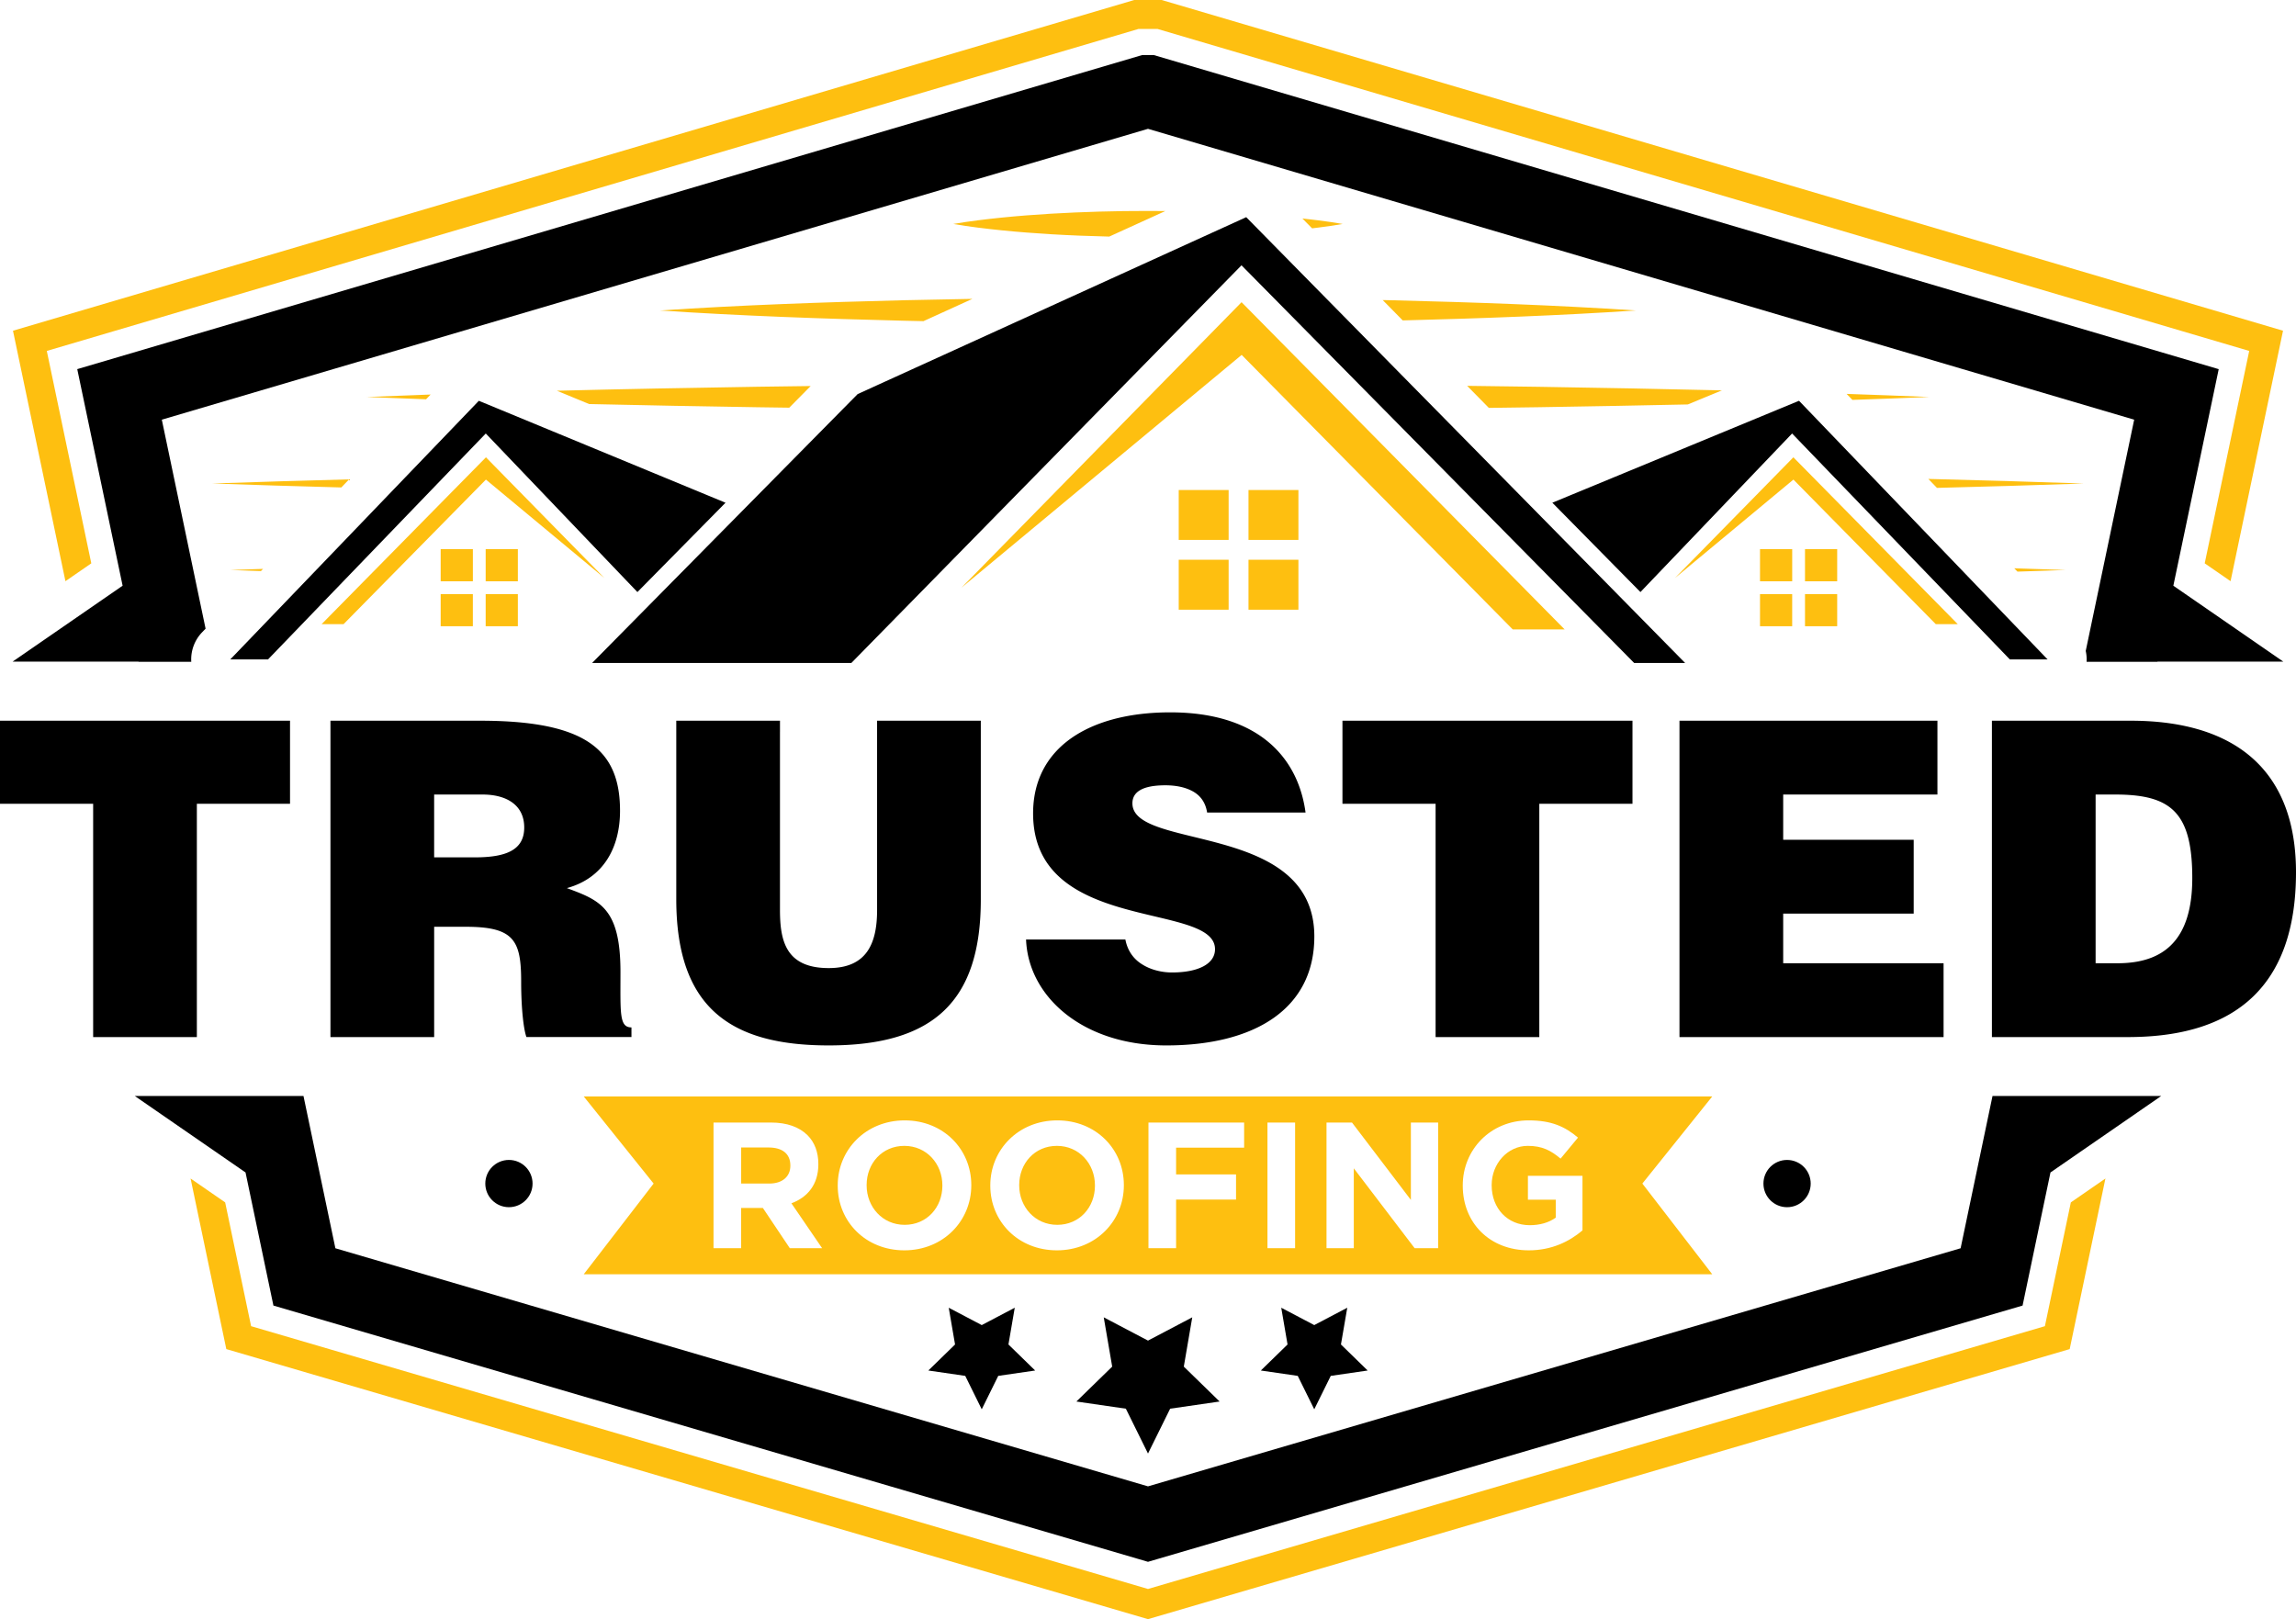 <svg xmlns="http://www.w3.org/2000/svg" aria-hidden="true" data-bbox="221.6 451.02 1556.8 1097.96" data-type="color" viewBox="221.6 451.02 1556.8 1097.96"><path d="M297.46 899.68h18.06l.02.1h35.75a26.54 26.54 0 0 1 7.34-19.99l2.37-2.46-29.68-141.73L1000 538.37l668.68 197.24-32.85 156.81c.53 2.41.73 4.89.58 7.36h48.04l.02-.1h85.35l-41.27-28.49-17.53-12.1-15.78-10.89 5.46-26.06 25.3-120.8-722.09-212.99h-7.87L273.98 701.33l25.3 120.8 5.46 26.06-15.78 10.89-17.53 12.1-41.27 28.49h67.3zm1343.38 294.55h-68.22l-2.04 9.74-19.59 93.51L1000 1458.93l-550.99-161.45-19.59-93.51-2.04-9.74H313l30.51 21.07 23.46 16.19 21.11 14.58 7.31 34.87 11.6 55.39 585.72 171.62 7.29 2.14 593.01-173.76 11.6-55.39 7.31-34.87 21.11-14.58 23.46-16.19 30.51-21.07zm-1310.11-39.96h24.35V996.05h63.17v-56.31H221.6v56.31h63.16v158.22zm319.03-6.56c-8.34 0-7.45-9.53-7.45-37.54 0-43.2-13.71-48.57-36.35-56.91 25.03-6.85 36.05-27.71 36.05-52.44 0-17.02-3.92-30.32-13.43-40.11-4.41-4.54-10.02-8.32-16.99-11.36-14.83-6.47-35.84-9.61-64.63-9.61h-101.3v214.53h70.32v-74.79h21.45c32.78 0 37.54 9.24 37.54 37.24 0 19.07 1.79 32.78 3.58 37.54h71.21zM543.68 1032.4h-27.71v-42.6h32.77c16.39 0 28.31 7.15 28.31 22.35.01 14.89-11.61 20.25-33.37 20.25m206.79-85.04v-7.62h-70.32v120.97c0 73.89 36.95 99.22 103.39 99.22 71.21 0 103.09-30.09 103.09-98.92V939.74h-70.32v128.41c0 23.24-7.45 39.33-32.78 39.33-28.9 0-33.07-18.18-33.07-39.33V947.36zm362.31 138.68c0-78.06-123.35-58.1-123.35-90.28 0-7.75 6.85-12.22 22.35-12.22 6.85 0 13.11 1.19 18.18 3.87s8.94 7.15 10.13 14.6h66.74c-1.93-14.29-7.05-27.54-15.95-38.48-5.52-6.79-12.49-12.68-21.05-17.38-13.88-7.62-31.94-12.08-54.77-12.08-22.42 0-42.33 4.01-57.93 12.01-8.89 4.56-16.37 10.41-22.11 17.55-8.28 10.31-12.93 23.3-12.93 38.97 0 81.94 123.35 59.59 123.35 92.07 0 10.13-11.62 15.79-29.2 15.79-6.85 0-14.3-1.79-19.96-5.36-5.96-3.57-10.13-9.24-11.62-16.98h-67.34c1.49 38.73 38.44 71.81 95.05 71.81 58.99 0 100.41-24.14 100.41-73.89m152.55 68.23V996.05h63.17v-56.31h-196.65v56.31h63.16v158.22zm274.11-50.06h-108.75v-33.67h88.49v-50.05h-88.49V989.8h104.58v-50.06h-174.9v214.53h179.07zm173.49-158.37c-6.04-1.8-12.44-3.2-19.18-4.2-5.66-.84-11.57-1.4-17.71-1.68-3.16-.15-6.39-.22-9.67-.22h-94.16v214.53h92.37c1.58 0 3.14-.02 4.7-.06 66.17-1.4 109.12-32.79 109.12-111.68 0-53-24.18-84.35-65.47-96.69m-32.36 154.51c-6.02 2.38-13 3.63-20.87 3.83-.75.02-1.5.03-2.27.03h-14.9V989.8h13.41c3.38 0 6.58.1 9.59.31 6.65.46 12.43 1.47 17.39 3.18 7.56 2.61 13.24 6.86 17.27 13.33 5.44 8.74 7.88 21.53 7.88 39.79.01 29.63-9.55 46.83-27.5 53.94" data-color="1"/><path d="M566.68 1237.58c-8.85 0-16.02 7.17-16.02 16.02s7.17 16.02 16.02 16.02 16.02-7.17 16.02-16.02-7.17-16.02-16.02-16.02m850.62 16.03c0 8.85 7.17 16.02 16.02 16.02s16.02-7.17 16.02-16.02-7.17-16.02-16.02-16.02c-8.85-.01-16.02 7.17-16.02 16.02m-432.31 152.66 15.01 30.41 15.01-30.41 33.55-4.87-24.28-23.67 5.73-33.42-30.01 15.78-30.01-15.78 5.73 33.42-24.28 23.67zm-97.72.41 11.19-22.67 25.03-3.64-18.11-17.65 4.27-24.92-22.38 11.77-22.38-11.77 4.28 24.92-18.11 17.65 25.02 3.64zm214.27-22.67 11.19 22.67 11.19-22.67 25.02-3.64-18.11-17.65 4.28-24.92-22.38 11.77-22.38-11.77 4.27 24.92-18.11 17.65zm228.1-483.44h34.56l-.79-.79-9.61-9.76-34.94-35.5-9.86-10.02-13.85-14.06-43.23-43.92-15.17-15.41-42.41-43.08-15.54-15.77-42.48-43.16-15.12-15.35-43.99-44.69-10.61-10.78-28.1 12.8-91.89 41.84-37.17 16.92-93.21 42.44-13.09 5.97-9.56 9.67-42.75 43.29-15.02 15.22-35.18 35.61-8.41 8.53-13.63 13.79-45.26 45.83-9.46 9.59-.79.79h175.79l.78-.79 11.46-11.69 41.32-42.11 16.61-16.94 40.67-41.46 17.1-17.43 40.34-41.12 17.3-17.63 10.76-10.97 29.51-30.08 17.17-17.5 21.51-21.93 22.03 22.31 16.24 16.45 41.73 42.27 16.21 16.42 41.92 42.45 15.8 16.01 42.68 43.22 14.66 14.85 24.22 24.53 19.81 20.06 10.15 10.29zm-865.29-65.7 49.97-51.85 8.12-8.43 28.54-29.61 7.84 8.2 19.45 20.34 10.44 10.92 44.91 46.96 11.94 12.49 8.24 8.61 8.26-8.37 13.15-13.34 14.06-14.26 24.27-24.61-14.25-5.89-33.53-13.86L546.77 723l-.49-.2-.17.18-50.16 52.19-7 7.28-51.08 53.16-3.64 3.78-56.48 58.77h25.6l1.36-1.42 1.04-1.07 53.55-55.56zm1119.03 62.27.97 1.02h25.6l-1.79-1.87-.13-.13-54.23-56.43-4.29-4.47-50.51-52.55-7.49-7.8-49.58-51.59-.51-.52-1.41.58-117.73 48.66-34.16 14.11-13.95 5.77 38.18 38.73 13.44 13.63 2.88 2.92 5.23 5.3 8.09-8.46 12.24-12.8 10.47-10.94 34.12-35.68 10.79-11.28 27.12-28.36 28.31 29.38 8.57 8.89 49.44 51.3 5.65 5.86 52.85 54.84z" data-color="1"/><path fill="#febf10" d="M1622.25 837.55q-17.445-.615-34.89-1.17l2.18 2.26c10.9-.34 21.8-.7 32.71-1.09m-1222.29-.76c-7.4.25-14.8.5-22.2.76 6.93.25 13.86.49 20.78.72zm53.08-55.23 5.26-5.47c-30.94.8-61.89 1.72-92.83 2.8 29.19 1.02 58.38 1.9 87.57 2.67m1076.08-5.77 5.83 6.07c33.19-.84 66.39-1.81 99.58-2.96-35.14-1.23-70.27-2.25-105.41-3.11M513.59 718.55c-14.45.51-28.9 1.06-43.35 1.67 13.42.56 26.83 1.08 40.25 1.56zm702.82-5.89 14.71 14.95c11.25-.14 22.51-.3 33.76-.46 33.72-.54 67.44-1.14 101.15-1.88l23.12-9.55c-41.42-.99-82.85-1.75-124.27-2.41-16.16-.25-32.32-.46-48.47-.65M621.03 725c38.03.88 76.06 1.57 114.09 2.17 7.22.11 14.43.2 21.65.3l14.5-14.68c-12.05.15-24.1.31-36.15.49-45.31.72-90.62 1.56-135.93 2.7zm856.58-2.81c17.38-.59 34.77-1.24 52.15-1.97-18.69-.78-37.37-1.47-56.06-2.1zM669.1 661.56c55.15 3.68 110.3 5.59 165.45 6.95 4.4.1 8.8.19 13.2.29l33.18-15.11c-15.46.26-30.93.56-46.39.92-55.14 1.36-110.29 3.27-165.44 6.95m490.04-7.06 13.59 13.8c52.72-1.35 105.44-3.24 158.15-6.74-55.15-3.66-110.3-5.56-165.45-6.93-2.09-.04-4.19-.08-6.29-.13m-27.15-51.61c-5.5-.95-11-1.77-16.5-2.45-3.6-.47-7.21-.88-10.81-1.27l6.59 6.69c1.41-.17 2.81-.34 4.22-.52 5.5-.68 11-1.5 16.5-2.45M934 595.94c-11 .67-22 1.5-33 2.61-5.5.57-11 1.17-16.5 1.88q-8.25 1.035-16.5 2.46 8.25 1.44 16.5 2.46c5.5.71 11 1.31 16.5 1.88 11 1.11 22 1.93 33 2.61 13.24.78 26.49 1.3 39.73 1.6l38.02-17.31c-3.92-.04-7.84-.07-11.76-.07-21.99-.02-43.99.59-65.99 1.88m674.14 754.37L1000 1528.51l-608.14-178.2-17.59-83.94-23.45-16.2 24.23 115.68L1000 1548.98l624.95-183.13 24.23-115.68-23.45 16.2z" data-color="2"/><path fill="#febf10" d="m1010.68 451.43-1.36-.41h-18.64L230.4 675.28l35.57 169.85 17.53-12.11-30.17-144.03 740.18-218.33h12.98l740.18 218.33-30.17 144.03 17.53 12.11 35.57-169.85zm-72.45 776.61c-15.09 0-25.56 11.93-25.56 26.53v.24c0 14.61 10.71 26.78 25.8 26.78s25.56-11.93 25.56-26.53v-.24c.01-14.6-10.7-26.78-25.8-26.78m-103.45 0c-15.09 0-25.56 11.93-25.56 26.53v.24c0 14.61 10.71 26.78 25.8 26.78s25.56-11.93 25.56-26.53v-.24c.01-14.6-10.71-26.78-25.8-26.78m-92.01 1.1h-18.62v24.46h18.99c9.13 0 14.36-4.87 14.36-12.05v-.24c0-8.03-5.6-12.17-14.73-12.17" data-color="2"/><path fill="#febf10" d="M1184.61 1194.53H617.4l47.39 59.07-47.39 61.51h765.19l-47.39-61.51 47.39-59.07zm-427.48 102.89-18.26-27.26h-14.73v27.26H705.4v-85.2h38.95c10.83 0 19.23 3.04 24.83 8.64 4.75 4.75 7.3 11.44 7.3 19.47v.24c0 13.75-7.42 22.4-18.26 26.41l20.81 30.43h-21.9zm123.05-42.6c0 24.22-19.11 44.06-45.4 44.06s-45.16-19.6-45.16-43.82v-.24c0-24.22 19.11-44.06 45.4-44.06s45.16 19.6 45.16 43.82zm103.45 0c0 24.22-19.11 44.06-45.4 44.06s-45.16-19.6-45.16-43.82v-.24c0-24.22 19.11-44.06 45.4-44.06s45.16 19.6 45.16 43.82zm81.55-25.56h-46.13v18.14h40.65v17.04h-40.65v32.98h-18.74v-85.2h64.87zm34.56 68.16H1081v-85.2h18.74zm97 0h-15.94l-41.26-54.16v54.16h-18.5v-85.2h17.28l39.92 52.46v-52.46h18.5zm97.86-12.05c-8.76 7.43-20.81 13.51-36.39 13.51-26.53 0-44.79-18.62-44.79-43.82v-.24c0-24.22 18.87-44.06 44.67-44.06 15.34 0 24.59 4.14 33.47 11.68l-11.81 14.24c-6.57-5.48-12.42-8.64-22.27-8.64-13.63 0-24.46 12.05-24.46 26.53v.24c0 15.58 10.71 27.02 25.8 27.02 6.82 0 12.9-1.7 17.65-5.11v-12.17h-18.87v-16.19h37zm-231.16-629.43-14.01 14.28-6.86 6.99-33.54 34.19-17.32 17.65-40.27 41.05-17.21 17.55-40.5 41.28-16.85 17.18-3.36 3.43 4.12-3.43 20.7-17.2 49.62-41.23 21.18-17.6 49.39-41.04 21.18-17.6 21.16-17.58 2.63-2.19 19.65 19.91 16.99 17.21 7.66 7.76 33.47 33.89 16.6 16.82 41.71 42.24 15.77 15.97 31.94 32.35h35.22l-32.25-32.67-15.16-15.35-42.23-42.77-16.17-16.38-41.55-42.09-16.58-16.79-41.27-41.79zm386.92 118.13-12.76-12.95-12.26 12.5-5.17 5.27-5.36 5.47-46.21 47.1-11.32 11.54 13.83-11.5 55.82-46.38 1.2-1 9.5-7.89 7.46 7.58 49.27 50.05 7.12 7.23 32.67 33.17h14.9l-33.03-33.53-6.42-6.51-49.92-50.69zm-995.8 100.19 32.91-33.42 6.63-6.73 49.7-50.48 7.28-7.4 9.28 7.71 57.42 47.71L631.43 843l-11.17-11.39-46.53-47.43-10.2-10.39-12.43-12.67-12.95 13.15-8.93 9.06-50.38 51.16-5.9 5.98-33.28 33.79z" data-color="2"/><path fill="#febf10" d="M542.22 853.86v21.83H520.4v-21.83zm30.51 0v21.83h-21.82v-21.83zm-30.5-11.79v-18.71H520.4v21.83h21.83zm30.5.6v-19.31h-21.82v21.83h21.82zm894.57 11.19v21.83h-21.82v-21.83zm-30.51 0v21.83h-21.82v-21.83zm30.51-12.01v-18.49h-21.82v21.83h21.82zm-30.5.62v-19.11h-21.83v21.83h21.83zm-368.66 3.82v18.17h33.85V830.6h-33.85zm-47.31.08v18.09h33.84V830.6h-33.84zm81.16-58.85v-4.23h-33.85v33.86h33.85zm-47.32.14v-4.37h-33.84v33.86h33.84z" data-color="2"/></svg>